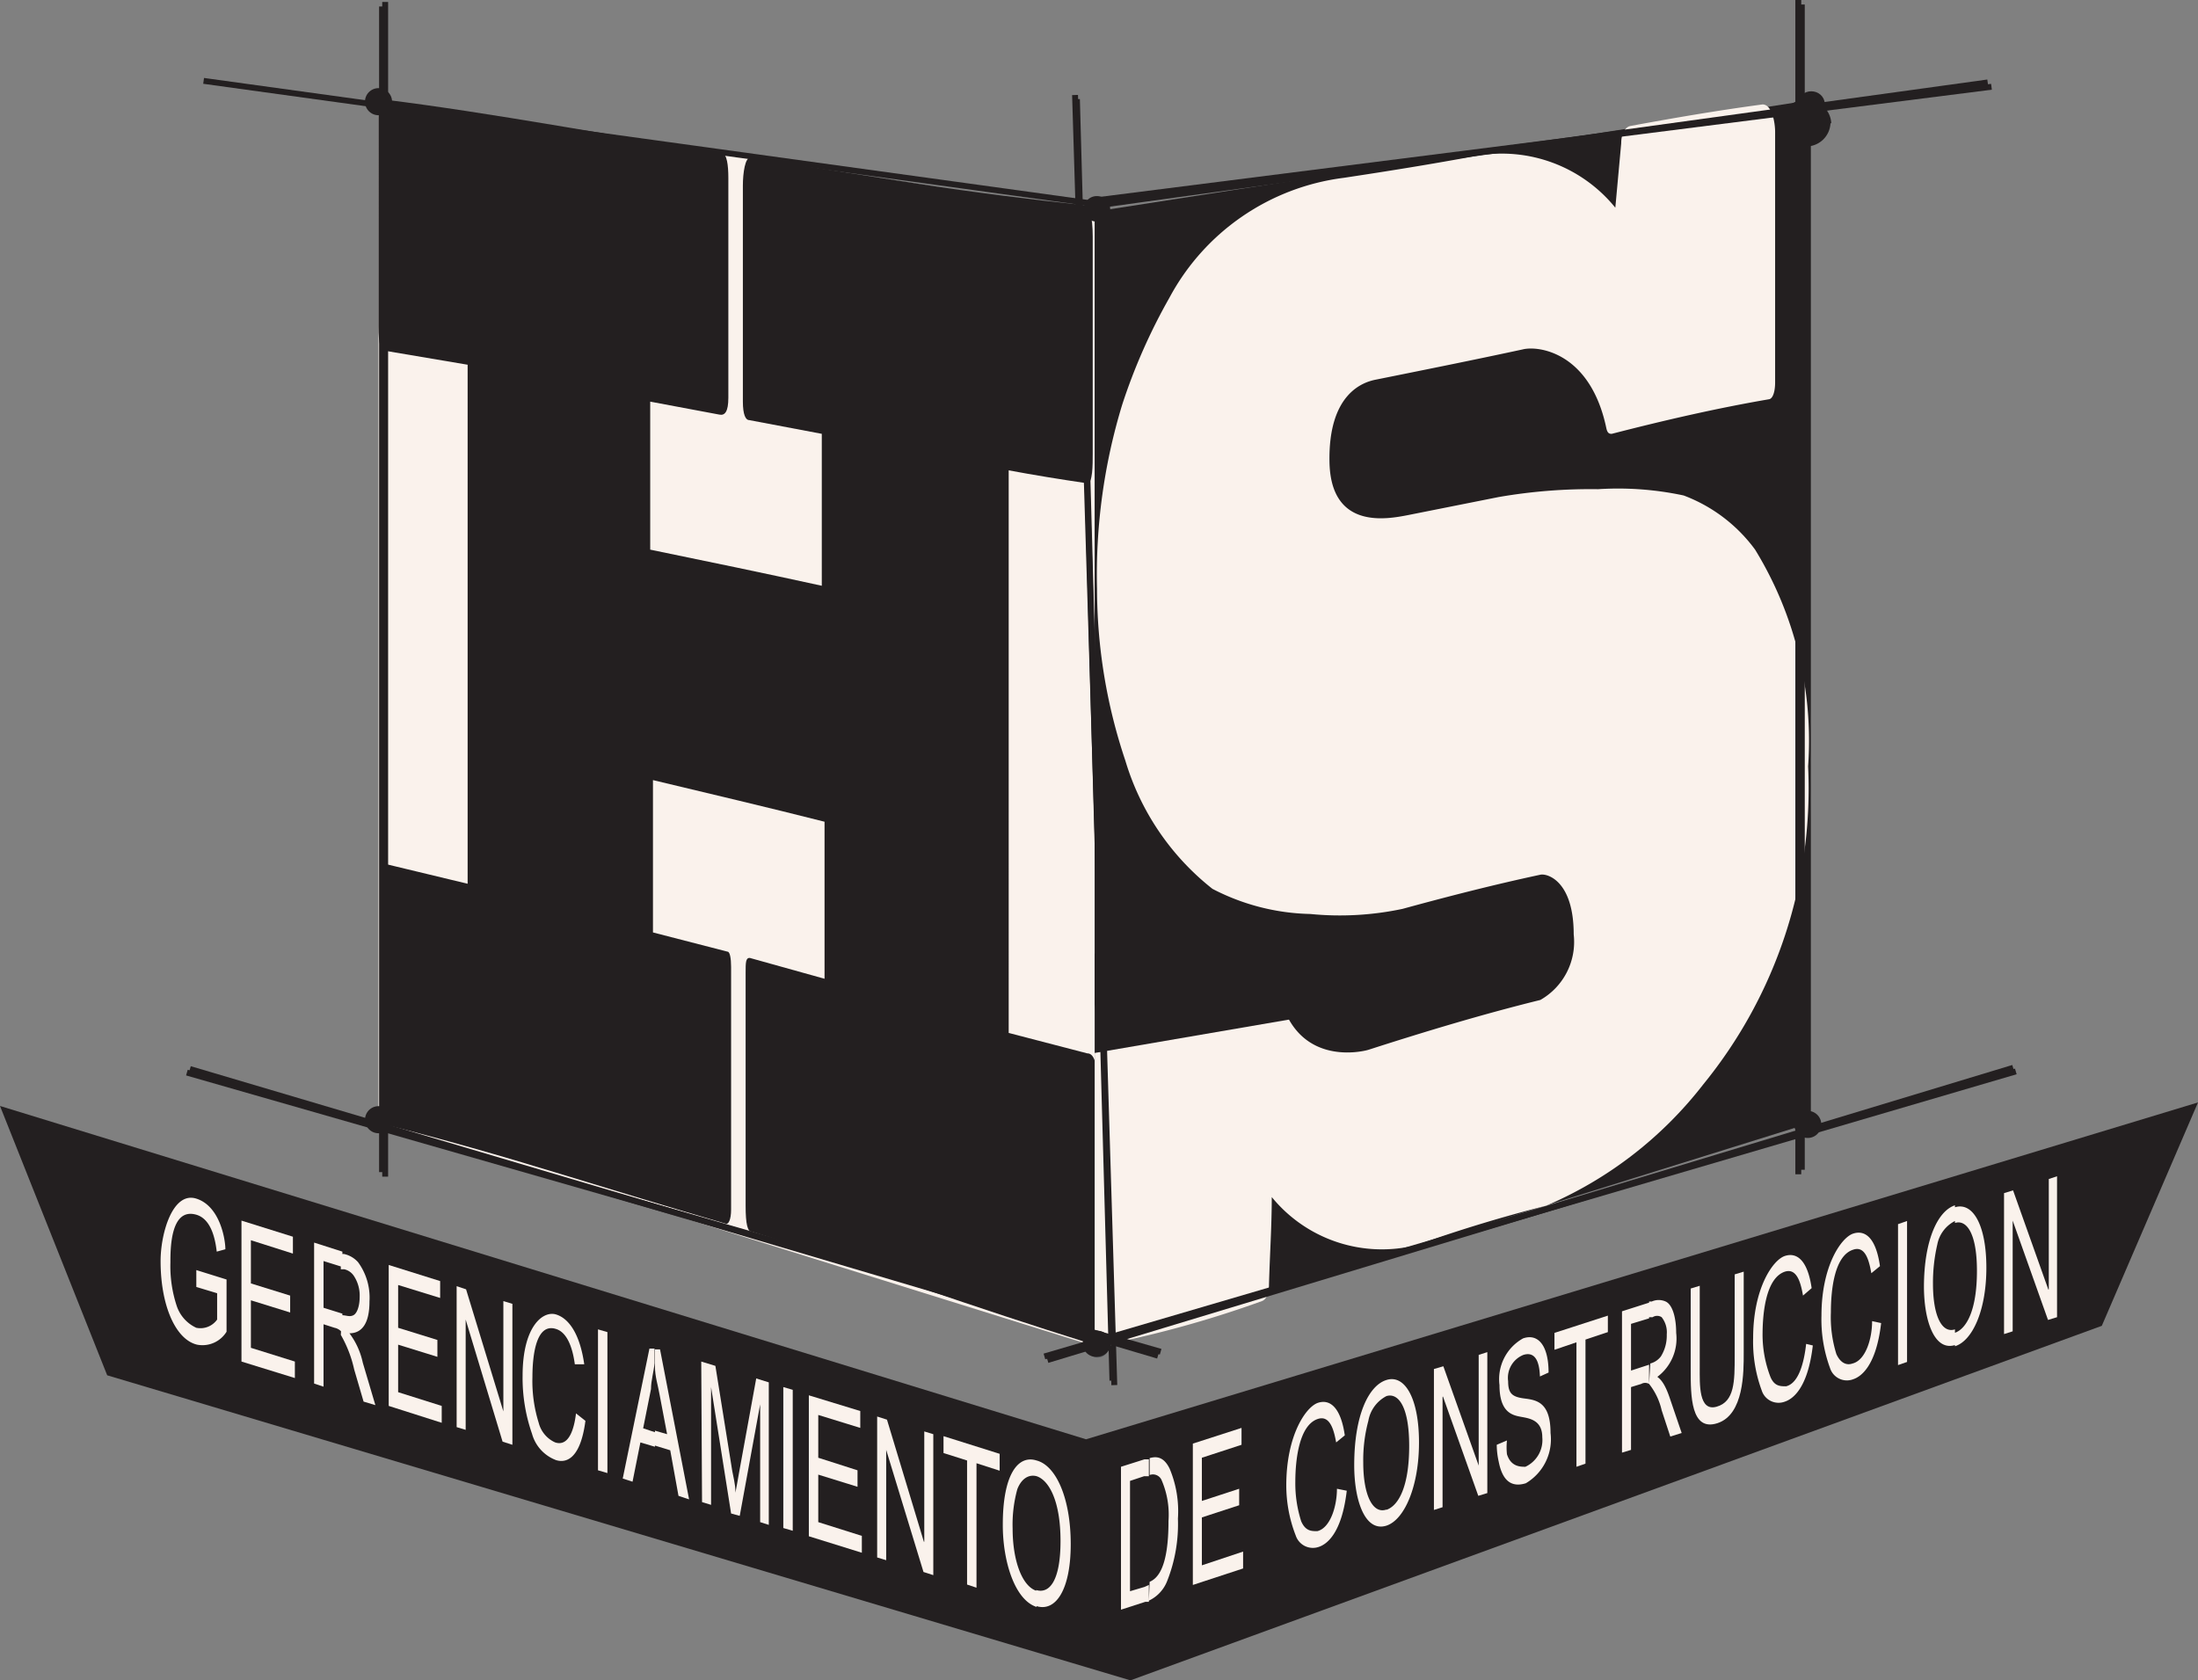 <svg xmlns="http://www.w3.org/2000/svg" xmlns:xlink="http://www.w3.org/1999/xlink" viewBox="0 0 55.98 42.8"><rect x="0" y="0" width="55.98" height="42.8" fill="#808080" stroke="none"/><defs><style>.cls-1,.cls-5,.cls-6,.cls-8{fill:none;}.cls-2{fill:#faf2ec;}.cls-3{fill:#231f20;}.cls-4{clip-path:url(#clip-path);}.cls-5,.cls-6,.cls-8{stroke:#231f20;stroke-miterlimit:10;}.cls-5,.cls-6{stroke-width:0.15px;}.cls-6,.cls-8{stroke-linecap:square;}.cls-7{fill:#54565a;}.cls-8{stroke-width:0.37px;}</style><clipPath id="clip-path"><rect class="cls-1" width="55.98" height="42.8"/></clipPath></defs><title>logo_hs</title><g id="Capa_2" data-name="Capa 2"><g id="Layer_1" data-name="Layer 1"><polygon class="cls-2" points="27.88 34.29 9.64 28.6 9.64 2.55 27.88 5.39 27.88 34.29"/><polygon class="cls-3" points="27.88 34.29 46.12 28.6 46.12 2.55 27.88 5.39 27.88 34.29"/><g class="cls-4"><path class="cls-3" d="M18.4,3.92c.11,0,.15.28.15.61v5.6c0,.36-.09.46-.23.43l-1.76-.33V14c1.46.3,2.91.6,4.37.92V11.05l-1.85-.35c-.09,0-.16-.14-.16-.47V4.73c0-.33.06-.73.19-.71,1.43.21,2.85.44,4.27.66s2.85.4,4.27.55c.09,0,.18.29.18.79v5.54c0,.27,0,.77-.14.75-.68-.1-1.36-.21-2-.33V26.31l2,.52c.14,0,.26.15.26.84v6c0,.46-.07.59-.19.55-1.44-.45-2.88-.93-4.32-1.42s-2.87-1-4.3-1.43c-.1,0-.15-.19-.15-.66V24.78c0-.26,0-.39.11-.38l1.9.53v-4c-1.46-.37-2.91-.71-4.37-1.06v3.88l1.9.49c.06,0,.09.17.09.39v6.18c0,.26-.07.38-.13.36-1.44-.42-2.88-.86-4.32-1.3S11.23,29,9.79,28.64c0,0-.1-.16-.1-.51V22.4c0-.18,0-.41.1-.4l2.12.51V9.29L9.78,8.93c-.08,0-.14-.16-.14-.61V3c0-.24,0-.48.1-.47,1.45.18,2.89.41,4.33.65s2.89.49,4.33.71"/><path class="cls-2" d="M41.29,3.65c0-.29.13-.42.23-.44,1.13-.21,2.25-.4,3.37-.55.24,0,.32.46.32.7,0,2.13,0,4.26,0,6.38,0,.24-.06.42-.16.43-1.34.23-2.68.54-4,.88-.05,0-.11,0-.14-.15-.41-1.94-1.74-2.1-2.13-2-1.25.27-2.5.52-3.74.77-.31.06-1.21.34-1.18,2.09s1.48,1.46,2,1.36l2.31-.46a13.71,13.71,0,0,1,2.53-.2,8,8,0,0,1,2.18.16A4,4,0,0,1,44.7,14a9.31,9.31,0,0,1,1.35,5.52,11.92,11.92,0,0,1-2.67,8.1,10.06,10.06,0,0,1-4,3.09c-1.1.28-2.2.61-3.29,1a3.62,3.62,0,0,1-3.7-1.22c0,.74-.05,1.48-.07,2.21,0,.31-.1.41-.18.44A27.49,27.49,0,0,1,28,34.28c-.09,0-.12-.14-.12-.45V25.91c0-.19,0-.47.13-.47a35.13,35.13,0,0,0,4.32-.94c.1,0,.16.1.18.36.25,2.41,2.21,1.92,2.34,1.88,1.46-.47,2.92-.91,4.38-1.27a1.7,1.7,0,0,0,.85-1.67c0-1.37-.68-1.56-.85-1.52-1.17.25-2.34.55-3.51.87a7.69,7.69,0,0,1-2.35.13,5.64,5.64,0,0,1-2.49-.64,6.54,6.54,0,0,1-2.22-3.27A13.75,13.75,0,0,1,27.94,15a14.81,14.81,0,0,1,.64-4.69,14.78,14.78,0,0,1,1.2-2.72,5.87,5.87,0,0,1,4.44-3.06c1.13-.17,2.25-.35,3.38-.56a3.72,3.72,0,0,1,3.54,1.32l.15-1.64"/></g><polygon class="cls-3" points="27.88 24.29 33.41 23.34 33.41 25.87 27.88 26.82 27.88 24.29"/><line class="cls-5" x1="27.86" y1="5.11" x2="50.72" y2="2.21"/><line class="cls-6" x1="28.03" y1="5.22" x2="50.55" y2="2.11"/><line class="cls-5" x1="26.6" y1="34.55" x2="51.34" y2="27.29"/><line class="cls-6" x1="26.75" y1="34.62" x2="51.2" y2="27.22"/><line class="cls-5" x1="9.81" y1="0.05" x2="9.81" y2="29.97"/><line class="cls-6" x1="9.73" y1="0.24" x2="9.73" y2="29.78"/><line class="cls-5" x1="27.38" y1="2.42" x2="28.38" y2="35.28"/><line class="cls-6" x1="27.43" y1="2.6" x2="28.33" y2="35.09"/><line class="cls-5" x1="45.8" x2="45.8" y2="29.91"/><line class="cls-6" x1="45.89" y1="0.19" x2="45.89" y2="29.72"/><g class="cls-4"><path class="cls-7" d="M9.93,2.58a.29.29,0,1,1-.29-.28.28.28,0,0,1,.29.28"/><path class="cls-3" d="M9.8,2.58a.16.16,0,1,1-.16-.15.16.16,0,0,1,.16.15"/><path class="cls-8" d="M9.8,2.58a.16.16,0,1,1-.16-.15A.16.16,0,0,1,9.8,2.58Z"/><path class="cls-7" d="M9.93,28.5a.29.29,0,0,1-.58,0,.29.29,0,0,1,.58,0"/><path class="cls-3" d="M9.8,28.5a.16.16,0,1,1-.16-.14.15.15,0,0,1,.16.14"/><path class="cls-8" d="M9.8,28.5a.16.16,0,1,1-.16-.14A.15.15,0,0,1,9.8,28.5Z"/><path class="cls-7" d="M28.24,34.23A.29.29,0,1,1,28,34a.28.28,0,0,1,.29.28"/><path class="cls-3" d="M28.1,34.23a.15.15,0,0,1-.15.14.15.15,0,1,1,0-.29.15.15,0,0,1,.15.15"/><path class="cls-8" d="M28.1,34.23a.15.15,0,0,1-.15.14.15.15,0,1,1,0-.29A.15.15,0,0,1,28.1,34.23Z"/><path class="cls-7" d="M28.22,5.32a.29.29,0,0,1-.58,0,.29.29,0,0,1,.58,0"/><path class="cls-3" d="M28.09,5.32a.15.15,0,0,1-.16.14.14.14,0,1,1,0-.28.15.15,0,0,1,.16.14"/><path class="cls-8" d="M28.09,5.32a.15.15,0,0,1-.16.14.14.14,0,1,1,0-.28A.15.15,0,0,1,28.09,5.32Z"/><path class="cls-3" d="M46.62,3.14a.62.62,0,0,1-.64.59.61.61,0,0,1-.63-.59A.61.61,0,0,1,46,2.55a.62.62,0,0,1,.64.59"/><ellipse class="cls-8" cx="46.13" cy="2.65" rx="0.16" ry="0.14"/><path class="cls-7" d="M46.33,28.62a.29.29,0,1,1-.29-.27.28.28,0,0,1,.29.27"/><path class="cls-3" d="M46.2,28.62a.16.16,0,1,1-.16-.14.16.16,0,0,1,.16.14"/><path class="cls-8" d="M46.2,28.62a.16.16,0,1,1-.16-.14A.16.16,0,0,1,46.2,28.62Z"/></g><line class="cls-6" x1="27.79" y1="5.18" x2="5.26" y2="2.07"/><line class="cls-5" x1="29.56" y1="34.43" x2="4.76" y2="27.32"/><line class="cls-6" x1="29.42" y1="34.51" x2="4.91" y2="27.25"/><polygon class="cls-3" points="27.66 36.66 0 28.17 2.73 35.03 28.79 42.8 53.53 33.77 55.98 28.08 27.66 36.66"/><path class="cls-2" d="M5,32.78l.53.16v.67a.52.52,0,0,1-.53.21.94.94,0,0,1-.5-.56,3.22,3.22,0,0,1-.16-1.1c0-.35,0-1.41.66-1.22.41.12.49.7.52.94l.22-.06c0-.26-.14-1.1-.74-1.29s-.91.88-.91,1.59c0,1.13.38,2,.93,2.13a.72.72,0,0,0,.75-.33V32.59L5,32.35Z"/><rect class="cls-1" width="55.98" height="42.8"/><polygon class="cls-2" points="6.15 34.68 7.51 35.1 7.51 34.68 6.39 34.33 6.39 33.12 7.39 33.43 7.39 33 6.39 32.69 6.39 31.59 7.46 31.93 7.46 31.5 6.15 31.09 6.15 34.68"/><path class="cls-2" d="M8,35.24l.24.08V33.73l.28.09a.32.32,0,0,1,.2.13v-.49l-.48-.15V32.12l.48.15v-.39L8,31.65ZM8.68,34a3.09,3.09,0,0,1,.34.88l.24.82.3.09-.32-1.08a1.91,1.91,0,0,0-.34-.75h0c.31,0,.51-.24.51-.81a1.53,1.53,0,0,0-.29-1,.67.67,0,0,0-.36-.21l-.08,0v.39l.09,0a.4.4,0,0,1,.25.18.91.91,0,0,1,.14.53c0,.21-.06.41-.16.46s-.18,0-.29,0h0Z"/><rect class="cls-1" width="55.98" height="42.8"/><polygon class="cls-2" points="9.9 35.81 11.25 36.24 11.25 35.81 10.14 35.46 10.14 34.25 11.14 34.56 11.14 34.13 10.14 33.82 10.14 32.73 11.21 33.06 11.21 32.63 9.9 32.22 9.9 35.81"/><polygon class="cls-2" points="11.63 36.35 11.86 36.42 11.86 33.61 11.86 33.61 12.8 36.72 13.05 36.8 13.05 33.21 12.82 33.14 12.82 35.95 12.82 35.95 11.87 32.84 11.63 32.76 11.63 36.35"/><path class="cls-2" d="M14.67,36c-.05.42-.19.85-.53.74a.75.75,0,0,1-.42-.5,3.56,3.56,0,0,1-.16-1.16c0-.58.1-1.39.6-1.23.33.1.44.6.48.9l.24,0c-.11-.77-.39-1.17-.72-1.27s-.85.3-.85,1.56a4.31,4.31,0,0,0,.24,1.48,1,1,0,0,0,.61.67c.19.06.61.07.75-1Z"/><rect class="cls-1" width="55.98" height="42.8"/><polygon class="cls-2" points="15.23 37.45 15.47 37.52 15.47 33.93 15.23 33.86 15.23 37.45"/><path class="cls-2" d="M15.86,37.66l.25.08.2-1,.37.11v-.37l-.3-.1.2-1c0-.22.07-.43.09-.66h0v-.37l-.13,0Zm.82-.84.39.12.21,1.16.27.09-.74-3.82-.13,0v.42c0,.28.08.5.12.74l.19,1-.31-.09Z"/><path class="cls-2" d="M17.88,38.26l.23.07v-3h0l.51,3.22.22.06.52-2.84h0v3l.22.07V35.21l-.32-.1-.43,2.36c-.06.32-.06.36-.1.55h0c0-.1,0-.18-.08-.55l-.43-2.68-.36-.11Z"/><rect class="cls-1" width="55.98" height="42.8"/><polygon class="cls-2" points="19.95 38.92 20.19 38.99 20.19 35.4 19.95 35.33 19.95 38.92"/><polygon class="cls-2" points="20.6 39.13 21.95 39.55 21.95 39.12 20.84 38.77 20.84 37.56 21.84 37.87 21.84 37.45 20.84 37.13 20.84 36.04 21.91 36.37 21.91 35.94 20.6 35.54 20.6 39.13"/><polygon class="cls-2" points="22.34 39.67 22.57 39.74 22.57 36.93 22.57 36.93 23.52 40.04 23.77 40.12 23.77 36.53 23.54 36.46 23.54 39.27 23.53 39.27 22.59 36.16 22.34 36.08 22.34 39.67"/><polygon class="cls-2" points="24.63 40.36 24.87 40.44 24.87 37.27 25.46 37.46 25.46 37.03 24.03 36.58 24.03 37.01 24.63 37.2 24.63 40.36"/><path class="cls-2" d="M25.54,38.85c0,.91.3,1.9.86,2.08v-.41h0c-.36-.11-.61-.75-.61-1.59a3.39,3.39,0,0,1,.12-1c.11-.28.3-.38.49-.33v-.4c-.47-.15-.86.35-.86,1.63m.86,2.08h0c.49.15.87-.42.87-1.58s-.37-2-.87-2.13h0v.4h0c.31.1.61.62.61,1.65s-.29,1.35-.62,1.25Z"/><path class="cls-2" d="M28.55,41l.62-.2.09,0v-.43l-.11.05-.37.11V37.72l.36-.12.12,0v-.43l-.11,0-.6.19Zm.71-.23a.92.92,0,0,0,.47-.51A3.94,3.94,0,0,0,30,38.68a2.8,2.8,0,0,0-.21-1.27c-.15-.31-.34-.32-.51-.27v.43a.24.24,0,0,1,.3.12,2.22,2.22,0,0,1,.18,1.05c0,1.18-.27,1.46-.48,1.55Z"/><rect class="cls-1" width="55.98" height="42.8"/><polygon class="cls-2" points="30.38 40.37 31.66 39.95 31.66 39.52 30.61 39.87 30.61 38.65 31.56 38.34 31.56 37.92 30.61 38.23 30.61 37.13 31.62 36.8 31.62 36.37 30.38 36.77 30.38 40.37"/><path class="cls-2" d="M34.05,37.92c0,.45-.17,1-.5,1.08-.15,0-.3,0-.41-.25a3.17,3.17,0,0,1-.15-1c0-.58.1-1.46.58-1.61.32-.1.41.33.46.6l.22-.18c-.1-.7-.37-.93-.68-.83s-.81.83-.81,2.1A3.51,3.51,0,0,0,33,39.11a.46.46,0,0,0,.59.29c.18-.06.58-.31.71-1.43Z"/><path class="cls-2" d="M34.49,37.32c0,.91.28,1.71.82,1.54v-.41h0c-.35.12-.59-.37-.59-1.2a3.85,3.85,0,0,1,.13-1.06.88.88,0,0,1,.46-.63v-.41c-.45.14-.82.89-.82,2.17m.82,1.54h0c.46-.15.83-1,.83-2.12s-.36-1.74-.83-1.59h0v.41h0c.29-.09.58.24.58,1.27s-.27,1.53-.59,1.63Z"/><rect class="cls-1" width="55.98" height="42.8"/><polygon class="cls-2" points="36.52 38.46 36.74 38.39 36.74 35.58 36.75 35.57 37.65 38.1 37.88 38.03 37.88 34.44 37.66 34.51 37.66 37.32 37.66 37.33 36.76 34.8 36.52 34.87 36.52 38.46"/><path class="cls-2" d="M38.12,36.8a2,2,0,0,0,.05.43c.08.41.27.68.69.55a1.3,1.3,0,0,0,.63-1.28c0-.79-.36-.84-.67-.88s-.41-.13-.41-.44a.63.63,0,0,1,.39-.67c.36-.11.41.3.42.55l.22-.1c0-.71-.28-1-.65-.87a1.19,1.19,0,0,0-.6,1.19c0,.71.34.77.56.81s.53.09.53.52a.75.75,0,0,1-.43.75c-.13,0-.37,0-.47-.32a1.63,1.63,0,0,1,0-.35Z"/><rect class="cls-1" width="55.98" height="42.8"/><polygon class="cls-2" points="40.15 37.36 40.38 37.28 40.38 34.12 40.95 33.93 40.95 33.51 39.59 33.95 39.59 34.38 40.15 34.19 40.15 37.36"/><path class="cls-2" d="M41.31,37l.23-.07V35.33l.26-.08a.2.2,0,0,1,.2,0v-.49l-.46.15V33.72l.46-.14v-.4l-.69.22ZM42,35.25a1.67,1.67,0,0,1,.32.67l.22.67.29-.09-.3-.88c-.13-.39-.24-.49-.32-.55h0a1.22,1.22,0,0,0,.48-1.12c0-.38-.09-.72-.27-.8a.43.43,0,0,0-.35,0l-.07,0v.4l.09,0a.21.21,0,0,1,.23,0,.62.62,0,0,1,.13.44,1,1,0,0,1-.15.56.5.5,0,0,1-.27.18h0Z"/><path class="cls-2" d="M44.18,32.46v2.07c0,.65,0,1.17-.46,1.3s-.43-.57-.43-1V32.75l-.23.07V34.9c0,.64,0,1.57.68,1.35s.67-1.31.67-1.79V32.39Z"/><path class="cls-2" d="M46,34.23c-.05.45-.18,1-.51,1.08-.15,0-.3,0-.4-.24A3,3,0,0,1,44.89,34c0-.58.09-1.45.57-1.61.32-.1.41.33.46.61l.22-.19c-.1-.7-.37-.92-.68-.82s-.81.83-.81,2.09a3.59,3.59,0,0,0,.22,1.34.45.45,0,0,0,.59.28c.18-.06.58-.31.71-1.43Z"/><path class="cls-2" d="M47.68,33.65c0,.46-.17,1-.5,1.08-.14.05-.3,0-.41-.24a3.15,3.15,0,0,1-.14-1.06c0-.58.09-1.45.57-1.6.32-.11.41.32.46.6l.22-.18c-.1-.71-.37-.93-.68-.83s-.81.83-.81,2.09a3.59,3.59,0,0,0,.22,1.34.45.45,0,0,0,.59.28c.18-.06.58-.31.71-1.43Z"/><rect class="cls-1" width="55.98" height="42.8"/><polygon class="cls-2" points="48.34 31.18 48.34 34.77 48.57 34.69 48.57 31.1 48.34 31.18"/><polygon class="cls-2" points="51.04 33.98 51.26 33.91 51.26 31.1 51.26 31.09 52.16 33.62 52.39 33.55 52.39 29.96 52.18 30.03 52.18 32.84 52.17 32.85 51.27 30.32 51.04 30.39 51.04 33.98"/><path class="cls-2" d="M49,32.76c0,.89.27,1.66.79,1.5v-.4h0c-.34.11-.56-.36-.56-1.16a4.31,4.31,0,0,1,.11-1,.85.85,0,0,1,.45-.6v-.4c-.43.14-.79.87-.79,2.09m.79,1.5h0c.45-.14.8-.92.8-2s-.34-1.68-.8-1.54h0v.4h0c.28-.09.56.23.56,1.22s-.26,1.48-.57,1.58Z"/></g></g></svg>